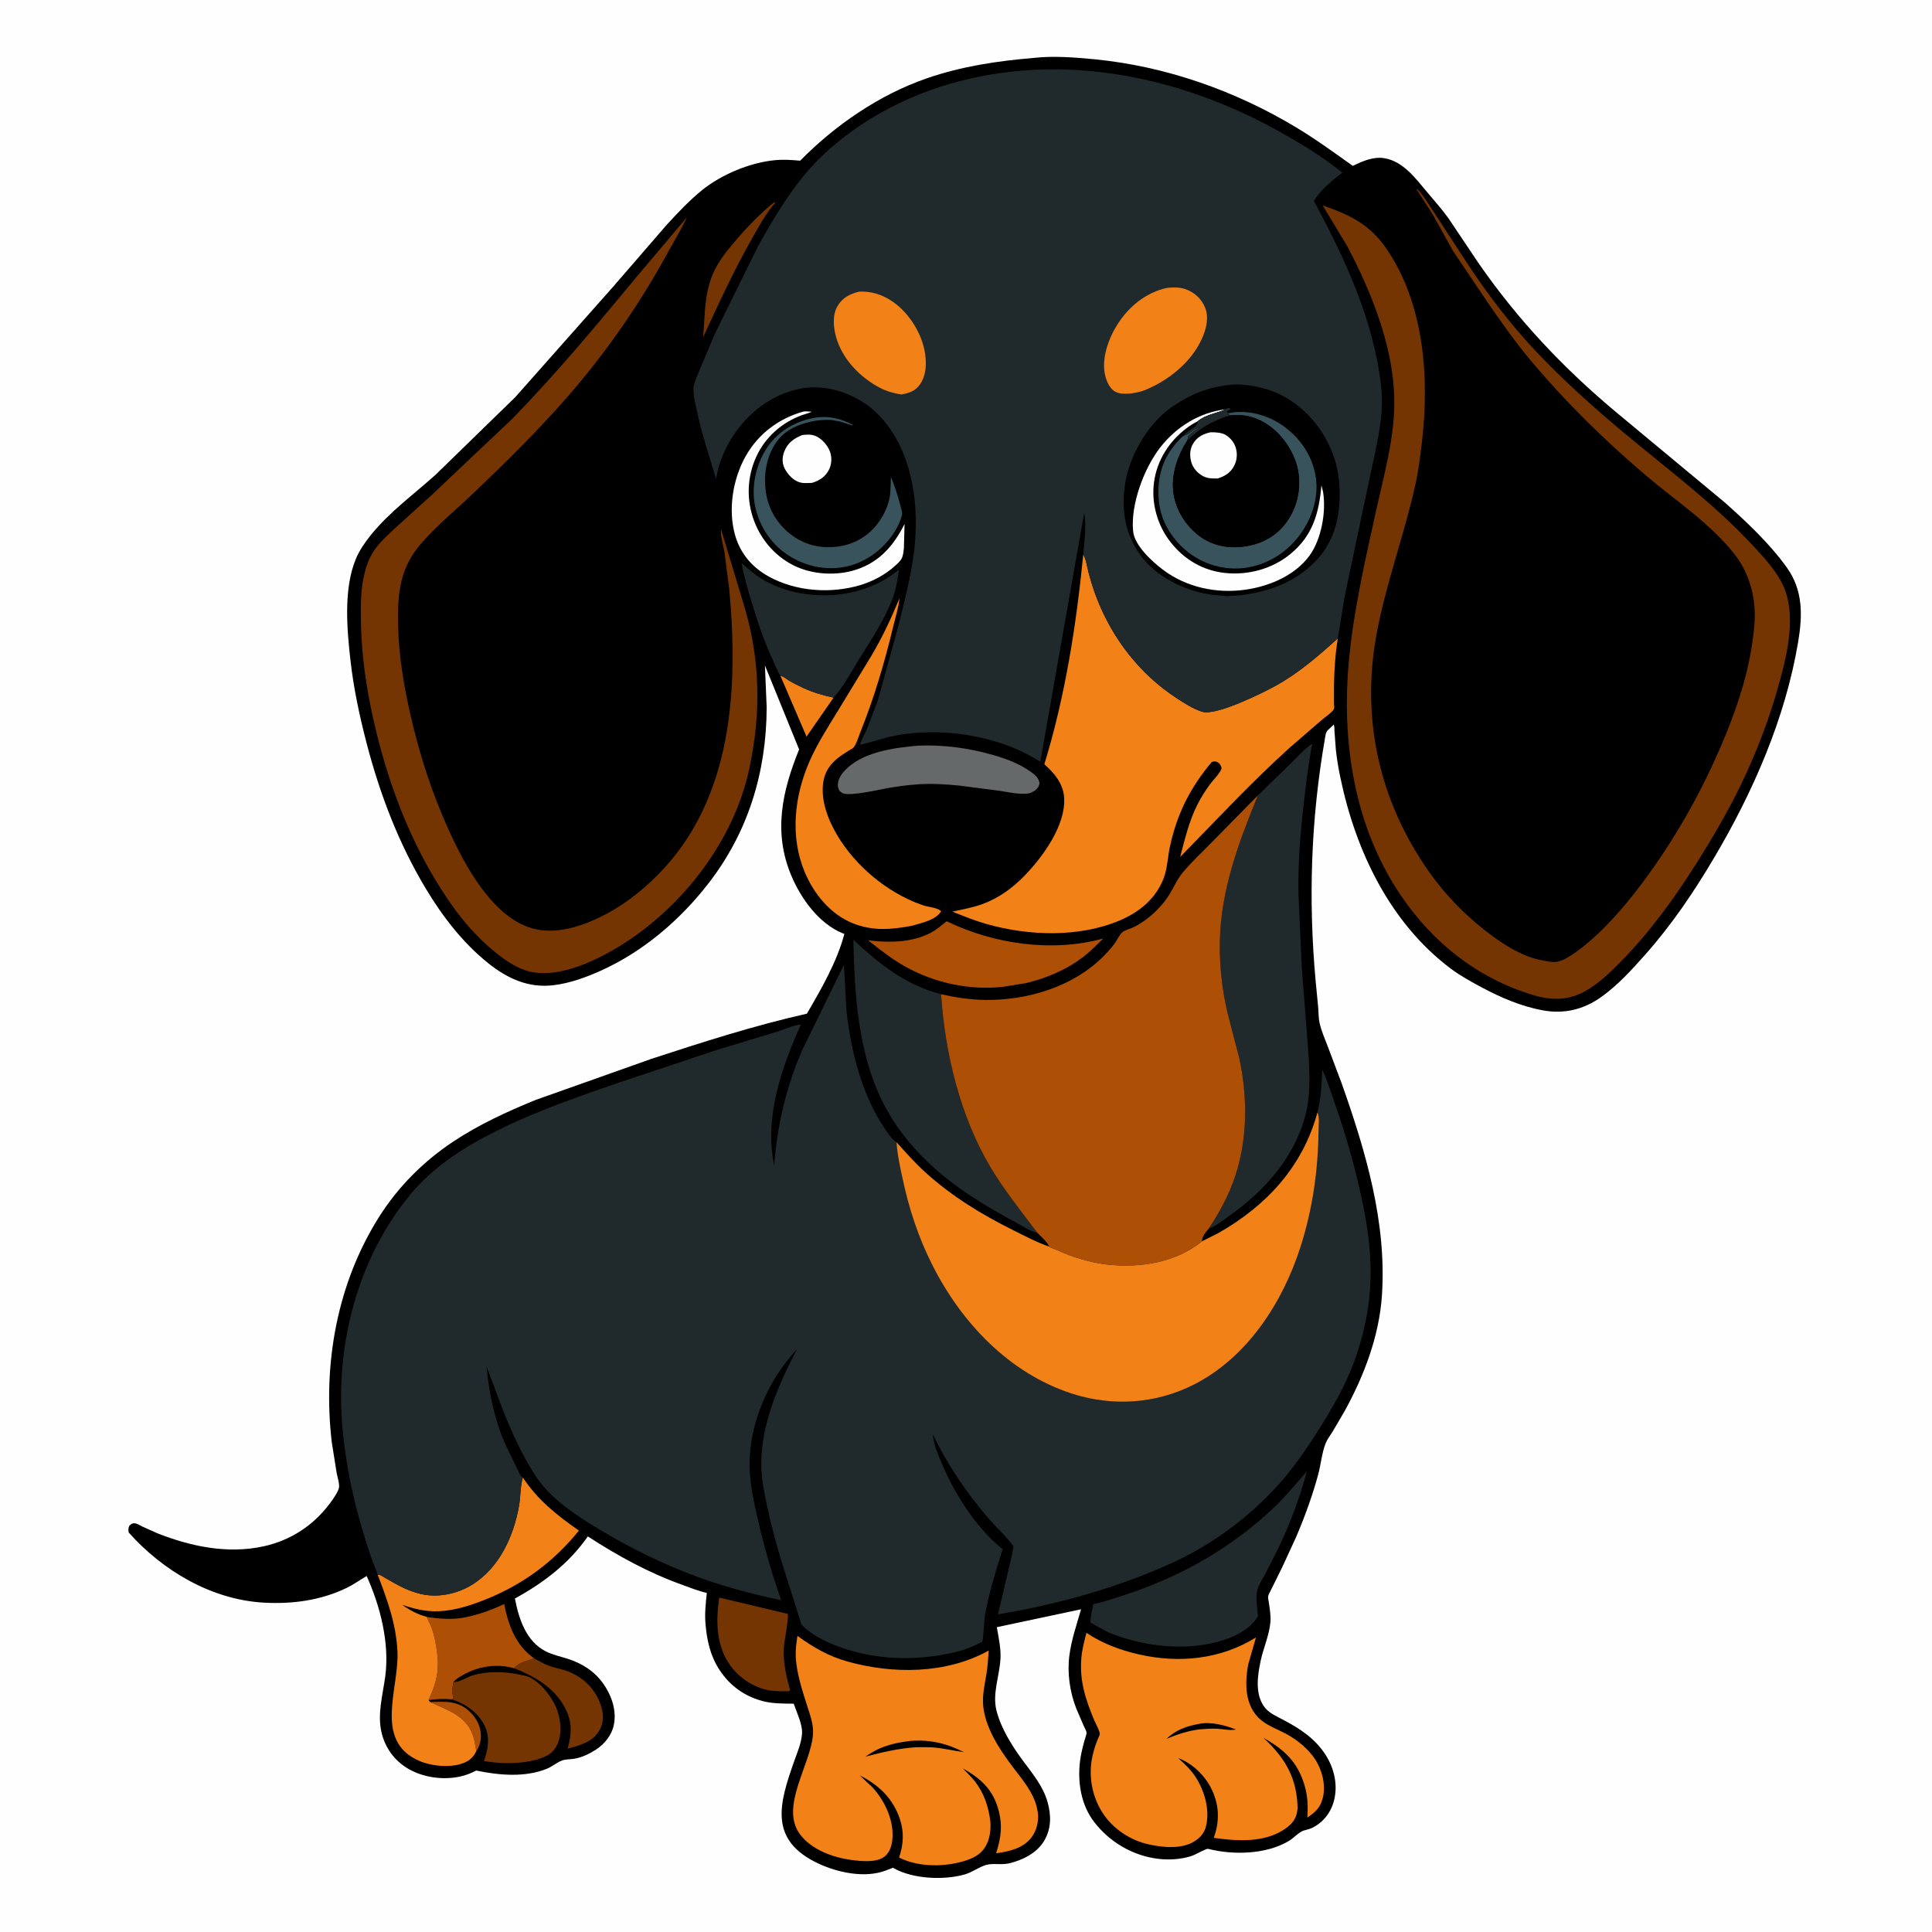 <svg version="1.1" xmlns="http://www.w3.org/2000/svg" style="display: block;" viewBox="0 0 2048 2048" width="1024" height="1024">
<path transform="translate(0,0)" fill="rgb(254,254,254)" d="M -0 -0 L 2048 0 L 2048 2048 L -0 2048 L -0 -0 z"/>
<path transform="translate(0,0)" fill="rgb(0,0,0)" d="M 1095.53 61.412 C 1116.33 59.007 1139.65 60.828 1160.5 62.864 C 1235.64 70.202 1309.34 96.142 1373.96 135.034 C 1394.71 147.525 1414.35 161.84 1434.08 175.854 C 1444.3 170.825 1455.59 165.865 1467.24 167.664 C 1487.35 170.768 1500.86 189.421 1513.09 204 C 1520.52 212.863 1528.36 221.61 1535.15 230.975 L 1566.94 278.398 C 1608.34 338.355 1657.06 390.055 1712.92 436.73 L 1828.99 533.181 C 1852.08 553.865 1875.88 576.204 1894.03 601.472 C 1911.41 625.675 1910.85 652.268 1906.11 680.531 C 1892.57 761.367 1858.42 839.388 1816.83 909.633 C 1795.44 945.774 1772.12 980.225 1744.24 1011.7 C 1729.88 1027.9 1714.76 1044.56 1697.02 1057.11 C 1678.45 1070.23 1657.91 1075.12 1635.41 1071.01 C 1613.22 1066.97 1590.9 1057.54 1571.15 1046.92 C 1559.77 1040.8 1548 1034.43 1537.67 1026.65 C 1473.27 978.121 1437.02 901.789 1420.9 824.512 C 1418.85 814.677 1417.13 804.73 1416.07 794.737 L 1414.61 775.132 C 1414.49 773.209 1414.76 769.692 1413.71 768.189 L 1407.45 774.12 C 1405.15 776.514 1404.93 780.364 1404.38 783.542 C 1389.59 868.731 1386.81 953.504 1394.6 1039.58 L 1397.4 1068.5 C 1397.82 1073.58 1397.64 1079.17 1398.75 1084.15 C 1400.7 1092.81 1404.53 1101.63 1407.73 1109.89 L 1422.24 1148.41 C 1447.78 1220.71 1470.06 1295.72 1464.91 1373.12 C 1462.05 1416.03 1446.17 1457.82 1425.71 1495.24 L 1412.6 1517.62 C 1410.25 1521.42 1407.15 1525.41 1405.44 1529.5 C 1401.34 1539.31 1400.14 1552.74 1397.3 1563.18 C 1391.12 1585.94 1383.04 1608.02 1373.78 1629.7 L 1359.27 1661.16 L 1348.11 1683.78 C 1347 1686.18 1344.85 1689.64 1344.3 1692.11 C 1343.95 1693.71 1344.92 1697.76 1345.16 1699.55 C 1346.03 1706.07 1347.27 1712.83 1346.69 1719.43 C 1345.47 1733.41 1339.37 1746.6 1336.41 1760.26 C 1332.95 1776.29 1329.92 1796.79 1341.18 1810.56 C 1345.68 1816.07 1353.78 1819.67 1360 1822.94 C 1378.14 1832.47 1394.49 1843.14 1405.62 1860.93 C 1414.43 1875.03 1418.29 1892.22 1414.15 1908.53 C 1410.89 1921.35 1402.55 1932.16 1390.44 1937.85 C 1387.01 1939.46 1383 1939.71 1379.69 1941.5 C 1374.94 1944.08 1371.01 1948.59 1366.22 1951.48 C 1342.43 1965.83 1306.96 1966.63 1280.72 1959.87 C 1278.73 1959.36 1267.75 1965.71 1264.57 1966.87 C 1253.36 1970.99 1239.61 1971.87 1227.77 1970.44 C 1200.81 1967.18 1176.28 1952.72 1159.85 1931.36 C 1145.9 1913.23 1142.15 1889.27 1144.85 1867 C 1145.74 1859.64 1147.53 1852.82 1149.39 1845.67 C 1149.96 1843.46 1151.92 1838.68 1151.78 1836.57 C 1151.66 1834.86 1149.51 1831.18 1148.8 1829.49 L 1140.81 1810.88 C 1134.06 1793.51 1131.17 1773.53 1133.56 1754.99 C 1135.72 1738.2 1141.34 1722.11 1145.99 1705.89 L 1056.68 1724.89 C 1058.53 1735.67 1061.08 1746.96 1060.56 1757.92 C 1059.68 1776.3 1051.72 1795.02 1056.29 1813.19 C 1061.06 1832.15 1072.73 1850.61 1084.22 1866.2 C 1094.22 1879.77 1105.56 1893.19 1110.3 1909.71 C 1114.4 1924 1114.67 1938.4 1106.73 1951.54 C 1098.87 1964.55 1083.79 1971.91 1069.5 1975.26 C 1061.62 1977.11 1052.77 1974.84 1045.5 1976.87 C 1037.8 1979.02 1030.82 1984.64 1022.71 1986.97 C 1000.84 1993.25 968.12 1991.89 947.892 1980.62 L 946.585 1979.88 L 938.025 1983.16 C 915.918 1991.08 887.573 1984.93 866.869 1975.1 C 814.614 1950.3 826.038 1911.73 841.78 1867.22 C 845.129 1857.76 849.808 1847.05 850.226 1836.93 C 850.603 1827.83 844.422 1814.71 841.364 1805.99 C 831.265 1805.84 819.742 1806 809.935 1803.58 C 789.918 1798.64 773.909 1787.39 762.583 1769.99 C 752.804 1754.97 749.259 1738.55 747.826 1720.89 C 746.892 1710.27 748.132 1699.13 749.265 1688.55 C 740.326 1686.62 731.635 1683 723.032 1679.91 C 686.977 1666.95 655.186 1649.44 623.145 1628.67 C 603.076 1657.42 576.327 1677.75 545.844 1694.5 C 549.98 1716.08 557.643 1739.97 578.689 1750.57 C 586.111 1754.31 593.981 1755.89 601.826 1758.39 C 617.182 1763.29 630.449 1771.76 639.746 1785.08 C 648.41 1797.5 653.847 1813.41 650.67 1828.6 C 648.415 1839.38 640.855 1848.79 631.716 1854.68 C 624.716 1859.18 616.758 1863.06 608.5 1864.38 C 604.427 1865.03 599.629 1864.77 595.766 1866.22 C 590.301 1868.26 585.512 1872.52 580 1874.81 C 556.714 1884.47 528.752 1881.85 504.759 1876.85 C 499.834 1879.44 495.105 1881.36 489.7 1882.73 C 470.894 1887.51 447.911 1884.42 431.381 1874.15 C 417.739 1865.67 408.472 1852.76 404.604 1837.19 C 399.664 1817.31 405.82 1796.49 408.425 1776.74 C 413.045 1741.71 403.093 1702.53 388.676 1670.63 C 381.607 1674.83 374.986 1679.58 367.57 1683.19 C 340.053 1696.59 309.343 1700.63 279.063 1698.83 C 223.972 1695.56 172.61 1665.09 136.5 1624.61 C 135.859 1621.65 135.942 1620.35 136.969 1617.5 C 138.61 1616.14 139.355 1614.95 141.564 1614.76 C 144.843 1614.48 148.129 1616.85 150.972 1618.25 L 166.937 1625.39 C 202.643 1639.46 241.502 1647.51 279.594 1639.13 C 308.144 1632.85 332.431 1616.96 349.837 1593.47 C 352.956 1589.26 358.088 1582.16 359.31 1577.16 C 360.192 1573.55 357.654 1565.6 356.908 1561.65 L 351.677 1528.7 C 342.016 1446.02 357.222 1360.45 402.058 1289.62 C 422.033 1258.06 448.836 1231.21 479.865 1210.52 C 507.338 1192.2 537.481 1178.34 567.972 1165.91 L 690.643 1122.39 C 744.728 1104.69 799.757 1087.03 855.31 1074.55 C 870.694 1048.21 887.234 1019.55 895.07 989.995 L 893.113 989.264 C 867.952 978.875 849.158 952.701 838.874 928.306 C 819.461 882.255 829.036 838.922 847.089 794.426 L 810.864 705.407 L 812.711 750 C 812.439 818.41 793.293 881.699 751.22 936.137 C 720.99 975.251 681.685 1008.9 636.409 1029.18 C 620.704 1036.22 604.086 1042.23 586.906 1044.34 C 560.42 1047.6 538.184 1037.47 517.823 1021.24 C 490.722 999.629 469.278 971.747 451.5 942.195 C 422.703 894.325 402.724 841.963 388.674 788.016 C 381.221 759.402 374.948 730.205 371.597 700.791 C 367.774 667.233 363.953 624.357 377.214 592.469 C 381.004 583.356 386.912 574.888 393.059 567.227 C 412.4 543.122 438.592 524.03 461.549 503.417 L 546.162 421.052 L 650.623 303.158 L 706.997 238.006 C 718.837 225.219 730.794 212.398 744.382 201.429 C 764.72 185.011 794.878 172.422 820.978 169.842 C 830.289 168.921 838.915 169.499 848.198 170.333 C 885.351 132.598 932.135 100.401 982.379 83.049 C 1019.32 70.29 1056.77 64.681 1095.53 61.412 z"/>
<path transform="translate(0,0)" fill="rgb(173,79,4)" d="M 455.838 1804.21 C 471.786 1803.85 485.083 1802.33 497.75 1814.25 C 504.994 1821.08 509.736 1829.9 509.786 1840 C 509.815 1845.7 508.254 1851.55 504.89 1856.21 C 503.87 1850.28 503.134 1844.6 501.062 1838.88 C 493.617 1818.3 473.667 1812.58 455.838 1804.21 z"/>
<path transform="translate(0,0)" fill="rgb(242,130,23)" d="M 827.238 716.359 C 830.83 717.023 833.434 719.676 836.5 721.512 C 841.301 724.388 846.487 726.913 851.562 729.272 C 861.903 734.077 872.508 737.109 883.632 739.516 L 854.963 780.844 L 827.238 716.359 z"/>
<path transform="translate(0,0)" fill="rgb(116,53,3)" d="M 820.489 214.5 L 821.764 214.96 C 811.896 226.077 805.065 238.956 797.734 251.811 C 778.244 285.99 761.853 321.718 745.368 357.393 L 747.52 325.508 C 748.79 313.693 750.835 301.72 755.514 290.719 C 761.199 277.354 769.89 266.738 779.167 255.777 C 791.621 241.064 805.445 226.596 820.489 214.5 z"/>
<path transform="translate(0,0)" fill="rgb(254,254,254)" d="M 850.278 461.181 C 855.308 460.472 860.512 460.27 865.201 462.477 C 871.717 465.545 877.648 472.478 879.988 479.261 C 882.06 485.265 881.53 492.675 878.548 498.287 C 874.607 505.703 868.482 509.539 860.641 511.896 C 856.795 511.949 852.527 512.451 848.753 511.578 C 841.465 509.892 835.338 503.345 831.947 496.962 C 828.926 491.273 829.008 484.947 831.229 479 C 834.842 469.323 841.303 465.021 850.278 461.181 z"/>
<path transform="translate(0,0)" fill="rgb(116,53,3)" d="M 565.874 1757.72 C 571.461 1760.9 577.038 1764.21 583.164 1766.24 C 590.08 1768.54 597.448 1769.64 604.147 1772.56 C 620.534 1779.69 632.765 1792.72 637.615 1810 C 639.874 1818.04 639.863 1826.04 635.838 1833.51 C 628.779 1846.62 614.905 1850.04 601.7 1853.74 C 606.421 1836.88 606.703 1823.88 597.737 1808.17 C 586.409 1788.32 565.855 1776.5 545.131 1768.46 C 550.387 1761.69 557.102 1761.51 564.406 1758.36 L 565.874 1757.72 z"/>
<path transform="translate(0,0)" fill="rgb(57,83,92)" d="M 867.067 442.315 C 880.544 441.021 892.055 444.131 903.953 450.255 L 903.5 451.032 L 891.021 447.019 L 889.5 446.666 L 881.924 445.308 C 865.416 443.867 843.252 449.3 830.603 460.259 C 818.671 470.597 812.193 487.863 811.167 503.32 C 809.842 523.287 814.894 541.975 828.198 557.096 C 839.797 570.28 855.843 578.856 873.492 579.875 C 891.708 580.926 908.806 576.061 922.489 563.654 C 932.639 554.451 940.809 540.306 943.132 526.803 C 944.319 519.903 944.036 512.486 944.407 505.479 C 948.501 515.664 951.67 524.848 954.339 535.537 C 955.015 538.242 956.78 543.108 956.167 545.761 C 954.311 553.789 949.757 562.023 944.921 568.63 C 932.43 585.698 913.808 598.172 892.787 601.376 C 871.041 604.689 849.024 598.739 831.472 585.731 C 814.27 572.983 802.825 553.302 799.672 532.186 C 796.6 511.616 802.999 487.791 815.473 471.215 C 827.928 454.664 846.838 445.021 867.067 442.315 z"/>
<path transform="translate(0,0)" fill="rgb(116,53,3)" d="M 762.425 1693.5 L 835.329 1710.87 C 835.208 1721.61 832.828 1731.34 831.411 1741.91 C 829.177 1758.58 833.007 1775.44 837.5 1791.39 L 836.723 1792.63 C 829.794 1793.04 822.882 1792.9 816 1791.9 C 800.296 1789.62 784.247 1779.07 774.839 1766.46 C 758.992 1745.23 758.701 1718.56 762.425 1693.5 z"/>
<path transform="translate(0,0)" fill="rgb(173,79,4)" d="M 452.5 1714.01 C 466.017 1716.09 479.753 1717.18 493.263 1714.42 C 507.74 1711.46 521.093 1706.59 534.453 1700.32 L 534.726 1701.71 C 539.216 1723.74 547.016 1744.26 565.874 1757.72 L 564.406 1758.36 C 557.102 1761.51 550.387 1761.69 545.131 1768.46 C 526.629 1763.26 507.331 1766.09 490.677 1775.57 C 487.391 1777.44 483.142 1779.89 480.818 1782.84 C 480.071 1785.29 479.993 1787.78 479.443 1790.28 C 478.793 1793.24 479.987 1796.62 480.693 1799.5 L 479.318 1801.42 C 470.682 1800.61 462.89 1800.92 454.303 1802.09 C 457.315 1795.35 460.29 1788.48 461.994 1781.28 L 462.4 1779.5 C 464.527 1770.52 464.555 1761.03 463.363 1751.9 C 462.214 1743.09 460.734 1734.51 457.77 1726.11 C 456.438 1722.33 454.292 1718.96 452.931 1715.23 L 452.5 1714.01 z"/>
<path transform="translate(0,0)" fill="rgb(254,254,254)" d="M 851.851 436.191 C 854.716 435.907 857.634 436.261 860.5 436.454 C 858.37 437.42 856.363 438.104 854.125 438.779 C 832.744 445.223 814.167 460.183 803.757 479.967 C 792.679 501.017 790.683 525.399 797.921 548 C 804.995 570.092 820.206 588.665 840.991 599.215 C 860.77 609.254 886.859 610.718 907.84 603.775 C 932.563 595.593 947.652 577.939 958.873 555.411 L 958.179 580.763 C 957.73 584.531 957.552 588.567 955.814 592 C 954.295 595.001 951.209 597.617 948.744 599.866 C 938.541 609.175 925.265 616.235 912.065 620.2 C 880.766 629.602 843.718 627.055 814.97 611.186 C 797.233 601.395 784.672 586.656 779.158 567.042 C 771.57 540.051 776.85 507.452 790.603 483.279 C 804.033 459.674 825.819 443.399 851.851 436.191 z"/>
<path transform="translate(0,0)" fill="rgb(102,105,106)" d="M 973.59 790.392 C 1000.23 789.312 1027.5 793.03 1053.11 800.45 C 1067.41 804.595 1081.35 809.839 1093.46 818.726 C 1097.9 821.985 1101.2 824.91 1101.99 830.5 C 1101.23 833.57 1100.17 835.62 1097.59 837.583 C 1095.38 839.259 1092.19 840.884 1089.4 841.195 C 1079.71 842.272 1069.18 839.736 1059.63 838.293 L 1017.76 832.849 C 1002.18 831.201 986.636 830.363 970.988 831.542 C 960.986 832.295 950.989 833.71 941.107 835.42 C 932.255 836.952 901.749 844.209 893.5 840.894 C 892.3 840.412 891.353 839.452 890.279 838.732 C 889.359 837.124 888.523 835.717 888.276 833.849 C 887.517 828.098 890.491 822.716 894.075 818.467 C 912.021 797.195 947.746 792.594 973.59 790.392 z"/>
<path transform="translate(0,0)" fill="rgb(116,53,3)" d="M 480.818 1782.84 C 485.486 1784.11 495.546 1777.59 501 1775.97 C 516.187 1771.46 534.082 1771.73 549.501 1774.89 C 553.512 1775.71 558.184 1776.37 561.823 1778.24 C 572.6 1783.78 581.082 1794.32 586.962 1804.71 C 593.224 1815.78 596.031 1831.37 592.702 1843.81 C 590.706 1851.27 586.782 1857.34 579.824 1860.99 C 561.847 1870.41 532.659 1870.28 512.994 1866.77 C 517.318 1854.79 519.715 1841.69 513.878 1829.68 C 506.926 1815.36 493.95 1806.48 479.318 1801.42 L 480.693 1799.5 C 479.987 1796.62 478.793 1793.24 479.443 1790.28 C 479.993 1787.78 480.071 1785.29 480.818 1782.84 z"/>
<path transform="translate(0,0)" fill="rgb(173,79,4)" d="M 1003.55 976.582 C 1053.58 1000.85 1115.24 1009.7 1169.39 994.921 C 1162.99 1001.14 1156.65 1007.8 1149.63 1013.32 C 1131.53 1027.56 1110.1 1036.72 1087.79 1042.1 L 1063.39 1046.03 C 1027.71 1050.02 990.568 1042.01 959.332 1024.47 C 945.328 1016.61 932.675 1006.68 920.179 996.662 L 924.464 997.213 C 944.661 999.505 967.308 998.596 985.684 989.272 C 992.148 985.992 997.88 981.061 1003.55 976.582 z"/>
<path transform="translate(0,0)" fill="rgb(32,42,44)" d="M 827.238 716.359 C 824.093 711.576 821.952 705.466 819.499 700.244 C 810.39 680.852 803.618 660.761 797.415 640.281 C 793.102 626.04 788.759 611.562 786.085 596.915 C 792.92 602.849 799.761 608.891 807.502 613.644 C 829.256 626.999 857.224 632.455 882.5 630.77 C 908.325 629.047 932.903 620.273 952.963 603.852 C 951.475 614.23 950.005 624.129 946.295 634.015 C 937.288 658.009 922.985 678.862 909.631 700.494 C 901.51 713.648 894.071 728.058 883.632 739.516 C 872.508 737.109 861.903 734.077 851.562 729.272 C 846.487 726.913 841.301 724.388 836.5 721.512 C 833.434 719.676 830.83 717.023 827.238 716.359 z"/>
<path transform="translate(0,0)" fill="rgb(242,130,23)" d="M 953.489 634.204 C 952.541 644.229 949.205 654.303 946.852 664.105 C 937.689 702.272 926.669 739.762 911.981 776.2 C 910.158 780.723 907.789 789.002 904.714 792.489 C 903.784 793.543 901.366 794.621 900.064 795.465 C 895.624 798.342 891.01 801.078 886.982 804.527 C 877.407 812.726 872.979 821.351 872.177 833.971 C 871.336 847.189 875.322 860.843 880.837 872.735 C 896.834 907.226 928.211 936.906 962.39 953.103 C 967.923 955.726 973.624 958.132 979.474 959.958 C 984.587 961.554 994.236 962.249 997.604 965.971 C 992.446 975.204 976.309 978.577 966.673 981.355 C 944.806 985.457 925.102 987.185 903.968 978.677 C 880.11 969.072 862.701 947.502 852.972 924.269 C 837.157 886.499 842.12 843.256 858.337 806.562 C 866.557 787.963 877.745 770.623 888.342 753.304 L 923.295 695.847 C 935.11 676.058 944.706 655.481 953.489 634.204 z"/>
<path transform="translate(0,0)" fill="rgb(32,42,44)" d="M 1385.41 1559.65 C 1377.84 1587.67 1367.37 1615.71 1354.76 1641.88 L 1340.99 1668.88 C 1338.2 1674.12 1334.28 1679.89 1332.79 1685.66 C 1330.66 1693.87 1332.85 1704.49 1333.56 1712.92 C 1327.77 1723.63 1316.27 1730.97 1305.22 1735.5 C 1264.92 1752.01 1214.02 1746.5 1174.64 1730.31 L 1155.94 1720.07 C 1155.71 1714.15 1158.01 1706.44 1158.94 1700.42 C 1171.57 1697.82 1183.79 1693.45 1196 1689.4 C 1253.32 1670.36 1305.71 1640.28 1349.74 1598.73 C 1362.72 1586.5 1373.64 1572.96 1385.41 1559.65 z"/>
<path transform="translate(0,0)" fill="rgb(242,130,23)" d="M 554.245 1566.2 C 569.925 1590 590.531 1606.41 613.682 1622.47 C 587.459 1654.93 555.718 1678.67 517 1694.57 C 503.21 1700.24 488.837 1705.23 474 1707.15 L 472.131 1707.4 C 455.769 1709.46 441.675 1706.47 426.33 1701.15 C 434.43 1706.96 442.801 1711.42 452.5 1714.01 L 452.931 1715.23 C 454.292 1718.96 456.438 1722.33 457.77 1726.11 C 460.734 1734.51 462.214 1743.09 463.363 1751.9 C 464.555 1761.03 464.527 1770.52 462.4 1779.5 L 461.994 1781.28 C 460.29 1788.48 457.315 1795.35 454.303 1802.09 L 455.838 1804.21 C 473.667 1812.58 493.617 1818.3 501.062 1838.88 C 503.134 1844.6 503.87 1850.28 504.89 1856.21 C 502.208 1862.13 498.335 1865.95 492.304 1868.5 C 478.472 1874.35 457.581 1872.39 444.123 1866.48 C 395.715 1845.25 423.26 1789.76 421.335 1750.56 C 419.908 1721.5 410.61 1695.97 400.302 1669.15 C 403.199 1669 406.124 1671.37 408.595 1672.79 C 414.811 1676.37 421.042 1680.04 427.525 1683.11 C 433.229 1685.82 439.305 1687.99 445.434 1689.51 C 463.732 1694.07 484.303 1689.73 500.189 1680.01 C 529.233 1662.25 544.608 1628.4 550.241 1595.87 C 551.817 1586.77 551.475 1576.61 553.794 1567.8 L 554.245 1566.2 z"/>
<path transform="translate(0,0)" fill="rgb(32,42,44)" d="M 1099.67 1306.9 C 1092.23 1305.24 1084.47 1300.03 1077.76 1296.4 C 1044.31 1278.33 1011.37 1258.57 983.804 1232.09 C 963.852 1212.92 947.545 1192.19 935.228 1167.3 C 909.528 1115.35 905.723 1053.3 904.636 996.327 C 932.499 1022.12 960.067 1044.31 997.58 1053.92 C 1001.58 1115.97 1017.91 1183.75 1050.07 1237.5 C 1064.86 1262.21 1082.44 1283.99 1099.67 1306.9 z"/>
<path transform="translate(0,0)" fill="rgb(32,42,44)" d="M 1333.33 843.241 L 1368.84 808.699 C 1375.75 801.897 1383.04 793.615 1391.05 788.211 C 1386.97 809.281 1384.46 830.685 1382.02 852 C 1378.37 883.896 1375.71 916.188 1376.45 948.314 L 1379.94 1025.47 L 1385.82 1101.12 C 1387.77 1128.57 1390.76 1157.58 1383.18 1184.41 C 1369.56 1232.66 1335.13 1267.52 1294.58 1294.91 C 1290.54 1297.64 1286.2 1300.99 1281.41 1302.14 C 1293.04 1284.71 1302.89 1266.3 1309.5 1246.36 C 1322.67 1206.6 1322.5 1161.82 1313.58 1121.15 L 1301.13 1073.35 C 1295.38 1048.77 1292.67 1023.31 1293.09 998.061 C 1294.02 943.442 1313.11 893.129 1333.33 843.241 z"/>
<path transform="translate(0,0)" fill="rgb(242,130,23)" d="M 1151.65 1730.88 C 1168.72 1742.22 1187.14 1749.1 1207.02 1753.67 C 1249.77 1763.5 1293.96 1759.03 1331.38 1735.73 L 1323.12 1764.5 C 1319.07 1787.05 1319.63 1812.56 1340.91 1826.41 C 1348.17 1831.13 1356.47 1834.19 1364.06 1838.35 C 1375.26 1844.48 1386.49 1853.66 1393.67 1864.31 C 1401.23 1875.49 1405.45 1891.22 1402.51 1904.61 C 1400.07 1915.73 1394.82 1920.68 1385.83 1926.72 C 1386.66 1914.66 1386.3 1904.4 1382.92 1892.73 C 1375.69 1867.76 1361.23 1854.46 1339.28 1842.16 L 1341.01 1843.79 C 1363.15 1864.79 1374.74 1885.4 1375.52 1916.48 L 1375.38 1918.08 C 1374.47 1926.71 1370.84 1932.28 1363.98 1937.41 C 1342.09 1953.77 1312.04 1951.84 1286.63 1948.18 C 1292.8 1931.07 1292.62 1914.49 1284.92 1897.79 C 1278.06 1882.9 1264.55 1869.38 1249 1863.7 C 1255.38 1869.59 1261.85 1875.41 1266.7 1882.68 C 1276.57 1897.5 1282.68 1917.76 1278.54 1935.46 C 1276.79 1942.92 1272.36 1948.01 1265.98 1951.98 C 1252.42 1960.41 1232.58 1958.43 1217.66 1955.12 C 1197.7 1950.69 1179.03 1938.21 1168.21 1920.78 C 1156.99 1902.72 1153.39 1880.71 1158.44 1859.93 L 1158.92 1858 C 1160.08 1853.18 1161.69 1848.75 1163.46 1844.13 C 1163.97 1842.81 1165.78 1839.43 1165.79 1838.13 C 1165.84 1834.79 1161.33 1826.84 1159.92 1823.48 C 1150.72 1801.49 1144.18 1781.76 1146.29 1757.47 C 1147.08 1748.34 1149.37 1739.73 1151.65 1730.88 z"/>
<path transform="translate(0,0)" fill="rgb(0,0,0)" d="M 1271.6 1827.28 C 1283.85 1824.86 1298.84 1828.9 1310.15 1833.37 C 1304.23 1834.69 1296.24 1832.81 1290.14 1832.51 C 1284.03 1832.22 1277.85 1832.73 1271.77 1833.17 C 1259.15 1834.75 1248.31 1838.34 1236.61 1843.22 C 1246.47 1833.64 1258.39 1829.53 1271.6 1827.28 z"/>
<path transform="translate(0,0)" fill="rgb(242,130,23)" d="M 845.326 1734.13 C 862.034 1746.15 877.897 1755.47 897.819 1761.12 C 946.279 1774.87 1003.3 1774.65 1048.09 1749.62 C 1047.52 1757.64 1047.06 1765.71 1045.8 1773.66 C 1044.15 1784.11 1041.53 1794.93 1042.05 1805.56 C 1043.28 1830.51 1060.27 1855.68 1074.95 1874.82 C 1084.09 1886.73 1095.58 1900.67 1098.99 1915.62 L 1099.28 1917 L 1100.21 1921.76 C 1101.33 1930.66 1098.69 1941.04 1093.13 1948.14 C 1084.26 1959.48 1069.34 1962.75 1055.91 1964.53 C 1061.3 1947.69 1063.03 1934.39 1057.97 1917 C 1051.92 1896.21 1038.96 1884.76 1020.64 1874.6 C 1024.91 1879.1 1029.73 1883.48 1033.51 1888.4 C 1043.4 1901.26 1048.03 1915.55 1049.88 1931.49 C 1050.29 1939.19 1049.49 1947.48 1046.16 1954.51 C 1041.5 1964.36 1034.16 1968.76 1024.18 1972.09 C 1002.45 1979.35 973.841 1979.56 953.095 1969.08 C 957.679 1955.19 958.604 1942.29 953.91 1928.25 C 946.641 1906.51 931.557 1892.06 911.421 1882.02 L 924.944 1894.74 C 937.726 1908.81 947.16 1928.57 946.096 1947.88 C 945.703 1955.02 943.717 1963.11 937.91 1967.84 C 929.259 1974.89 912.444 1972.97 902.048 1971.56 C 882.461 1968.89 859.727 1960.52 847.718 1943.98 C 826.443 1914.69 860.152 1869.53 861.836 1837.71 C 862.382 1827.39 858.633 1817.79 855.576 1808.12 C 850.459 1791.94 844.447 1773.74 843.559 1756.72 C 843.166 1749.19 844.225 1741.56 845.326 1734.13 z"/>
<path transform="translate(0,0)" fill="rgb(0,0,0)" d="M 965.628 1845.39 C 986.203 1843.9 1003.53 1848.05 1021.89 1857.38 C 1011.91 1856.05 1002.02 1853.66 992.038 1852.59 C 985.094 1851.86 977.941 1852.09 970.963 1852.14 C 951.639 1853.49 935.85 1857.35 917.261 1862.11 L 922.5 1858.77 C 935.569 1850.38 950.404 1847.12 965.628 1845.39 z"/>
<path transform="translate(0,0)" fill="rgb(116,53,3)" d="M 728.295 230.11 C 722.849 241.811 715.921 253.091 709.745 264.435 C 678.873 321.137 643.388 372.788 600.836 421.465 C 569.669 457.117 535.45 490.809 501.163 523.449 C 482.771 540.958 462.098 557.804 445.575 577.121 C 438.54 585.346 432.753 594.83 428.955 604.983 C 421.796 624.123 421.427 645.346 422.061 665.556 C 423.025 696.335 428.108 727.018 434.92 757 C 444.698 800.042 458.028 841.365 476.446 881.531 C 492.962 917.548 520.394 968.678 560.358 982.888 C 584.89 991.611 612.336 983.545 634.992 972.756 C 658.191 961.708 678.361 946.25 696.507 928.173 C 776.635 848.347 782.97 730.303 772.956 623.781 L 767.863 584.5 C 767.033 579.287 762.939 565.951 764.5 561.559 L 789.493 644.349 C 806.191 701.595 806.695 757.567 794.099 815.656 C 777.867 890.516 725.257 959.217 661.224 1000.17 C 634.974 1016.96 593.46 1037.6 561.5 1029.9 C 548.256 1026.7 535.501 1018 525.116 1009.54 C 498.219 987.624 479.411 962.268 461.62 932.823 C 432.654 884.883 412.669 831.662 399.281 777.415 C 389.898 739.397 383.439 700.439 382.651 661.24 C 382.3 643.761 382.092 624.955 386.418 607.912 L 386.915 606 C 389.267 596.722 392.942 588.038 398.827 580.401 C 405.183 572.153 413.7 564.628 421.34 557.554 L 457.465 524.873 L 543.069 443.913 C 589.67 396.107 631.882 345.238 674.467 293.912 L 728.295 230.11 z"/>
<path transform="translate(0,0)" fill="rgb(242,130,23)" d="M 1148.28 587.958 L 1149.01 589.252 C 1151.54 594.013 1152.44 601.269 1153.83 606.55 C 1156.32 616.007 1159.12 625.089 1162.67 634.212 C 1179.34 677.124 1208.23 714.486 1246.8 739.754 C 1255.33 745.343 1264.47 751.307 1274.24 754.446 C 1289.14 759.233 1339.23 734.166 1352.53 726.789 C 1376.82 713.312 1397.69 695.215 1418.2 676.662 C 1415.48 692.862 1414.35 709.901 1414.1 726.313 L 1414.05 744.813 C 1414.06 746.144 1414.57 750.433 1414.1 751.522 C 1412.79 754.576 1404.51 760.333 1401.74 762.661 L 1367.65 792.121 C 1326.85 828.903 1289.47 869.215 1251.05 908.404 C 1255.98 889.462 1260.42 870.491 1269.3 852.888 C 1273.15 845.249 1277.72 838.147 1282.73 831.22 C 1285.89 826.85 1294.19 819.002 1294.95 814 C 1294.05 811.39 1293.18 809.283 1290.5 807.926 C 1288.05 806.686 1286.88 807.001 1284.5 807.781 C 1261.68 834.876 1247.85 862.392 1240.23 897.118 C 1237.86 907.895 1237.55 920.212 1233.7 930.516 C 1225.54 952.322 1208.18 966.66 1187.28 975.575 C 1144.06 994.013 1090.61 992.152 1046.14 979.615 C 1033.65 976.094 1021.59 971.195 1009.56 966.368 C 1020.16 964.044 1031.06 962.123 1041.27 958.422 C 1058.83 952.06 1074.05 940.853 1086.87 927.449 C 1105.74 907.727 1129.64 874.929 1128.07 846 C 1127.25 830.977 1117.81 819.606 1107.05 810.133 C 1129.16 738.093 1140.9 662.809 1148.28 587.958 z"/>
<path transform="translate(0,0)" fill="rgb(116,53,3)" d="M 1501.51 200.5 L 1502.8 200.75 C 1509.21 207.627 1514.05 216.124 1519.29 223.906 L 1553.1 275.689 C 1575.87 310.875 1602.16 345.27 1631.15 375.587 C 1658.97 404.682 1688.73 431.358 1719.56 457.205 C 1766.47 496.529 1815.61 532.641 1857.51 577.642 C 1868.59 589.532 1880.1 601.915 1887.98 616.205 C 1906.59 649.946 1893.7 697.538 1883.7 732.312 C 1874.14 765.555 1861.27 798.901 1846.29 830.082 C 1832.38 859.016 1816.06 887.028 1798.94 914.163 C 1775.49 951.345 1749.27 987.802 1718.31 1019.17 C 1706.68 1030.94 1694.25 1043.15 1679.61 1051.12 C 1661.97 1060.72 1644.03 1060.55 1625.2 1054.82 C 1565.89 1036.79 1518.67 999.27 1484.36 948.301 C 1435.42 875.577 1421.87 786.058 1429.93 700.027 C 1434.87 647.311 1446.72 596.092 1458.01 544.5 C 1466.55 505.487 1478.6 464.048 1478.04 423.964 C 1477.25 367.654 1453.9 309.775 1427.96 260.621 L 1402.13 217.817 C 1430.53 227.505 1451.9 237.754 1469.59 263.512 C 1509.99 322.345 1515.41 401.016 1507.14 469.925 C 1505.44 484.136 1503.69 498.476 1500.64 512.474 C 1488.77 566.927 1468.74 619.078 1458.87 674.167 C 1442.94 763.081 1462.34 849.134 1514.06 923.026 C 1532.75 949.736 1555.81 973.027 1582.09 992.287 C 1597.3 1003.43 1615.97 1014.78 1634.87 1017.98 C 1639.44 1018.75 1644.86 1020.19 1649.5 1019.68 C 1656.35 1018.91 1664.22 1013.7 1669.79 1009.76 C 1693.41 993.06 1715.01 969.215 1732.78 946.534 C 1769.6 899.543 1800.15 846.812 1823.78 792.05 C 1838.6 757.701 1851.29 721.777 1857.02 684.664 C 1859.31 669.866 1861.34 653.835 1859.4 638.91 L 1859.15 637 C 1856.84 619.2 1849.84 601.708 1838.74 587.533 C 1813.13 554.842 1776.07 530.711 1744.68 503.986 C 1700.07 466.02 1657.99 424.631 1620.53 379.588 C 1605.34 361.323 1591.71 341.65 1578.07 322.205 L 1539.95 265.5 L 1519.28 228.154 L 1501.51 200.5 z"/>
<path transform="translate(0,0)" fill="rgb(173,79,4)" d="M 1333.33 843.241 C 1313.11 893.129 1294.02 943.442 1293.09 998.061 C 1292.67 1023.31 1295.38 1048.77 1301.13 1073.35 L 1313.58 1121.15 C 1322.5 1161.82 1322.67 1206.6 1309.5 1246.36 C 1302.89 1266.3 1293.04 1284.71 1281.41 1302.14 C 1278.35 1306.21 1274.03 1310.45 1274.26 1315.81 C 1246.42 1338.34 1208.98 1344.33 1174.1 1340.54 C 1155.36 1338.5 1136.85 1332.64 1119.73 1324.88 C 1117.62 1323.92 1113.83 1322.9 1112.22 1321.49 C 1109.77 1316.03 1103.87 1311.16 1099.67 1306.9 C 1082.44 1283.99 1064.86 1262.21 1050.07 1237.5 C 1017.91 1183.75 1001.58 1115.97 997.58 1053.92 C 1012.79 1057.35 1028.72 1059.8 1044.31 1059.99 C 1088.41 1060.5 1135.94 1046.53 1168.07 1015.32 C 1172.88 1010.65 1177.52 1005.61 1181.5 1000.2 C 1183.9 996.931 1186.81 990.735 1189.69 988.225 C 1192.23 986.01 1198.87 984.253 1202.15 982.613 C 1209.8 978.787 1217.26 973.388 1223.5 967.536 C 1229.51 961.902 1235.4 955.131 1239.7 948.096 C 1244.82 939.717 1247.76 931.993 1254.26 924.313 C 1263.82 913.006 1274.82 902.858 1285.16 892.257 L 1333.33 843.241 z"/>
<path transform="translate(0,0)" fill="rgb(32,42,44)" d="M 1148.28 587.958 C 1149.35 574.628 1151.95 556.606 1149.3 543.582 L 1102.76 807.493 C 1057.78 778.874 995.185 769.553 943.499 780.911 L 911.619 789.626 C 912.992 783.964 916.758 778.158 919.089 772.725 L 930.545 742.446 L 953.027 661 C 958.926 636.532 965.574 611.148 968.757 586.192 C 973.977 545.273 969.899 497.848 948.237 461.885 C 939.06 446.649 926.59 432.75 911 423.964 C 889.734 411.98 866.271 407.048 842.228 413.392 C 812.77 421.164 788.353 442.043 773.324 468.195 C 768.625 476.371 764.51 485.638 761.858 494.696 C 760.636 498.871 760.19 503.211 758.924 507.358 C 752.086 483.496 743.932 460.378 738.864 436 C 737.264 428.304 734.867 419.244 735.159 411.433 C 735.349 406.357 738.761 399.571 740.524 394.748 L 758.232 352.899 L 803.181 261.757 C 817.344 236.181 832.736 209.896 851.245 187.219 C 890.051 139.676 948.726 105.693 1007.18 88.791 C 1125.22 54.657 1250.39 80.467 1355.87 139.254 C 1378.87 152.071 1402.44 166.378 1422.91 182.97 C 1411.35 192.21 1400.8 200.301 1392.73 212.868 C 1421.09 265.63 1447.32 320.606 1459.33 379.703 C 1462.82 396.919 1465.69 415.764 1464.71 433.374 C 1463.61 453.113 1459.43 471.758 1455.3 491 L 1443.46 546.411 L 1424.98 634.51 L 1418.2 676.662 C 1397.69 695.215 1376.82 713.312 1352.53 726.789 C 1339.23 734.166 1289.14 759.233 1274.24 754.446 C 1264.47 751.307 1255.33 745.343 1246.8 739.754 C 1208.23 714.486 1179.34 677.124 1162.67 634.212 C 1159.12 625.089 1156.32 616.007 1153.83 606.55 C 1152.44 601.269 1151.54 594.013 1149.01 589.252 L 1148.28 587.958 z"/>
<path transform="translate(0,0)" fill="rgb(242,130,23)" d="M 910.847 309.148 C 923.23 308.605 934.143 311.955 944.575 318.63 C 961.909 329.72 975.571 350.567 979.851 370.559 C 982.428 382.597 982.509 396.817 975.333 407.288 C 970.276 414.669 963.865 416.527 955.61 418.205 C 947.315 416.892 939.758 414.804 932.32 410.864 C 911.621 399.9 893.146 380.82 886.488 358.014 C 883.493 347.757 882.088 334.352 887.646 324.749 C 892.998 315.502 900.846 311.531 910.847 309.148 z"/>
<path transform="translate(0,0)" fill="rgb(242,130,23)" d="M 1236.86 305.206 C 1243.89 304.409 1251.37 304.341 1258 307.013 C 1267 310.64 1274.01 317.274 1277.57 326.382 C 1281.72 337.013 1278.53 349.22 1274 359.201 C 1262.44 384.71 1237.22 404.569 1211.46 414.338 C 1203.81 416.805 1190.19 419.274 1182.69 415.449 C 1176.34 412.208 1173.07 404.433 1171.5 397.887 C 1167.28 380.336 1175.09 358.755 1184.47 343.999 C 1196.64 324.85 1214.54 310.208 1236.86 305.206 z"/>
<path transform="translate(0,0)" fill="rgb(0,0,0)" d="M 1310.13 407.422 C 1337.02 408.408 1359.41 415.687 1379.97 433.56 C 1403.22 453.766 1418.21 483.614 1419.86 514.5 C 1421.4 543.139 1416.37 570.955 1396.47 592.812 C 1371.8 619.908 1336.23 630.652 1300.74 631.967 L 1282.87 630.26 C 1255.19 625.908 1224.76 611.115 1208.35 587.787 C 1191.71 564.119 1188.09 537.95 1193.23 509.777 C 1198.55 480.584 1218.12 447.654 1243.05 430.824 C 1264.75 416.176 1283.99 409.235 1310.13 407.422 z"/>
<path transform="translate(0,0)" fill="rgb(254,254,254)" d="M 1299.22 433.885 C 1289.62 438.292 1278.32 439.358 1269.77 446.472 C 1265.58 448.498 1261.58 451.057 1257.87 453.842 C 1239.29 467.78 1226.33 488.169 1223.27 511.38 C 1220.34 533.596 1226.93 556.94 1240.75 574.572 C 1255.26 593.09 1275.16 604.876 1298.56 607.359 C 1323.28 609.981 1348.82 603.024 1368.13 587.069 C 1391.67 567.623 1398.2 543.742 1400.76 514.481 L 1402.5 521.378 C 1405.96 542.389 1400.8 571.726 1388.01 589.142 C 1372.51 610.229 1345.37 621.54 1320.15 625.095 C 1289.48 629.415 1257.45 622.658 1232.59 603.792 C 1221.13 595.096 1202.65 578.314 1201.15 563.095 C 1198.34 534.729 1212.71 496.271 1230.1 474.047 C 1247.1 452.311 1271.68 437.135 1299.22 433.885 z"/>
<path transform="translate(0,0)" fill="rgb(57,83,92)" d="M 1302.13 438.035 L 1303.28 437.796 C 1322.26 434.096 1343.41 439.857 1359.19 450.725 C 1375.51 461.966 1388.22 478.706 1393.15 498 L 1393.63 499.859 C 1398.76 520.4 1393.31 542.455 1382.46 560.173 C 1369.9 580.69 1350.52 595.252 1326.98 600.677 C 1306.19 605.469 1283.84 601.308 1265.85 589.859 C 1248.51 578.832 1234.2 560.15 1229.88 539.915 C 1225.53 519.52 1228.35 496.05 1240.14 478.533 C 1244.35 472.278 1249.02 466.583 1254.82 461.742 L 1255.79 461.427 C 1258.28 460.575 1259.93 459.849 1261.89 458.079 C 1265.07 455.211 1269.36 453.744 1273.27 452.083 L 1265.83 457.076 C 1264.06 458.143 1262.97 459.312 1261.51 460.75 L 1259.51 462.5 L 1259.35 463.732 C 1259.16 465.026 1258.88 466.02 1258.42 467.23 C 1248.97 481.608 1242.38 500.256 1243.41 517.604 C 1244.55 536.742 1254.14 553.75 1268.65 566.015 C 1281.32 576.73 1297.71 581.236 1314.14 579.856 C 1332.51 578.314 1349.01 571.445 1360.91 557.132 C 1373.63 541.828 1378.9 522.634 1376.65 503 C 1374.49 484.218 1362.89 465.03 1348.14 453.365 C 1334.76 442.793 1320.21 438.44 1303.37 440.445 L 1302.13 438.035 z"/>
<path transform="translate(0,0)" fill="rgb(0,0,0)" d="M 1299.22 433.885 C 1301.04 432.587 1301.24 432.613 1303.5 432.583 L 1304.49 433.5 C 1303.08 434.629 1301.77 435.65 1300.18 436.517 L 1302.13 438.035 L 1303.37 440.445 C 1320.21 438.44 1334.76 442.793 1348.14 453.365 C 1362.89 465.03 1374.49 484.218 1376.65 503 C 1378.9 522.634 1373.63 541.828 1360.91 557.132 C 1349.01 571.445 1332.51 578.314 1314.14 579.856 C 1297.71 581.236 1281.32 576.73 1268.65 566.015 C 1254.14 553.75 1244.55 536.742 1243.41 517.604 C 1242.38 500.256 1248.97 481.608 1258.42 467.23 C 1258.88 466.02 1259.16 465.026 1259.35 463.732 L 1259.51 462.5 L 1261.51 460.75 C 1262.97 459.312 1264.06 458.143 1265.83 457.076 L 1273.27 452.083 C 1269.36 453.744 1265.07 455.211 1261.89 458.079 C 1259.93 459.849 1258.28 460.575 1255.79 461.427 L 1254.82 461.742 C 1258.14 457.564 1262.49 455.675 1266.5 452.546 C 1268.54 450.954 1269.32 448.944 1269.77 446.472 C 1278.32 439.358 1289.62 438.292 1299.22 433.885 z"/>
<path transform="translate(0,0)" fill="rgb(32,42,44)" d="M 1299.22 433.885 C 1301.04 432.587 1301.24 432.613 1303.5 432.583 L 1304.49 433.5 C 1303.08 434.629 1301.77 435.65 1300.18 436.517 L 1302.13 438.035 L 1303.37 440.445 C 1286.1 445.693 1270.96 454.174 1258.42 467.23 C 1258.88 466.02 1259.16 465.026 1259.35 463.732 L 1259.51 462.5 L 1261.51 460.75 C 1262.97 459.312 1264.06 458.143 1265.83 457.076 L 1273.27 452.083 C 1269.36 453.744 1265.07 455.211 1261.89 458.079 C 1259.93 459.849 1258.28 460.575 1255.79 461.427 L 1254.82 461.742 C 1258.14 457.564 1262.49 455.675 1266.5 452.546 C 1268.54 450.954 1269.32 448.944 1269.77 446.472 C 1278.32 439.358 1289.62 438.292 1299.22 433.885 z"/>
<path transform="translate(0,0)" fill="rgb(254,254,254)" d="M 1283.25 458.226 C 1288.02 458.119 1295.09 458.483 1299.21 461.036 L 1300.21 461.707 C 1304.33 464.434 1307.42 468.178 1309.31 472.796 C 1311.89 479.134 1311.61 486.919 1308.62 493.05 C 1304.76 500.974 1298.96 504.525 1290.89 507.209 C 1285.41 507.29 1280.26 507.343 1275.29 504.733 C 1269.71 501.81 1264.82 496.419 1262.97 490.351 C 1260.92 483.601 1261.06 476.331 1264.79 470.163 C 1269.07 463.062 1275.43 459.974 1283.25 458.226 z"/>
<path transform="translate(0,0)" fill="rgb(32,42,44)" d="M 400.302 1669.15 L 398.246 1663.09 C 392.728 1650.35 388.664 1636.51 384.642 1623.22 C 373.909 1587.74 366.766 1552.6 363.206 1515.7 C 354.738 1427.92 378.5 1334.37 435.215 1265.91 C 459.426 1236.68 491.944 1216.05 525.57 1199.21 C 568.253 1177.82 613.713 1162.15 658.796 1146.68 L 759.254 1113.19 L 822.936 1093.88 C 830.925 1091.44 840.806 1086.75 849.009 1085.97 C 828.41 1131.85 809.878 1184.68 820.719 1235.51 C 823.697 1193.32 833.569 1151.62 850.539 1112.8 L 894.603 1022.76 L 897.355 1072.08 C 901.912 1113.48 913.263 1158.82 936.345 1194.02 C 939.699 1199.14 944.356 1206.42 949.246 1210.05 L 950.414 1210.87 C 960.24 1221.89 969.964 1232.87 980.929 1242.8 C 1008.84 1268.06 1040.64 1287.55 1074.26 1304.21 C 1086.65 1310.34 1099.1 1317.04 1112.22 1321.49 C 1113.83 1322.9 1117.62 1323.92 1119.73 1324.88 C 1136.85 1332.64 1155.36 1338.5 1174.1 1340.54 C 1208.98 1344.33 1246.42 1338.34 1274.26 1315.81 L 1291.62 1307.08 C 1342.7 1278.01 1380.91 1236.75 1396.56 1179.24 C 1400.29 1164.25 1401.12 1149.25 1401.63 1133.87 C 1407.29 1146.1 1411.29 1159.28 1415.74 1172 C 1425.79 1200.7 1434.13 1229.51 1440.95 1259.15 C 1447.99 1289.71 1453.44 1321.29 1452.9 1352.77 C 1452.36 1383.94 1446.08 1414.64 1435.3 1443.84 C 1426.4 1467.97 1413.55 1490.62 1399.89 1512.34 C 1388.37 1530.63 1376.46 1548.74 1362.56 1565.33 C 1330.69 1603.35 1288.71 1635.56 1243.54 1656.25 C 1184.98 1683.09 1121.32 1700.68 1057.91 1711.28 L 1069.75 1661.11 C 1071.25 1653.86 1073.47 1646.42 1074.29 1639.08 C 1066.37 1628.1 1055.84 1618.97 1047.06 1608.64 C 1023.8 1581.26 1004.3 1552.65 988.722 1520.24 C 989.659 1530.81 994.051 1541.2 998.168 1550.9 C 1012.11 1583.73 1033.41 1617.61 1061 1640.78 L 1062.83 1642.27 C 1055.69 1665.03 1048.01 1689.47 1044.02 1713 C 1043.34 1717.03 1042.28 1738.78 1041.36 1739.98 C 1040.77 1740.74 1037.14 1742.31 1036.14 1742.84 C 1023.75 1749.29 1008.8 1752.61 995.091 1754.77 C 961.959 1759.98 928.328 1758.31 896.305 1748.02 C 880.605 1742.97 860.901 1734.34 849.568 1722.04 L 831.311 1664.17 C 824.218 1641.91 818.082 1619.43 813.174 1596.58 C 810.172 1582.61 807.146 1567.83 806.984 1553.5 C 806.494 1510.14 825.118 1468.02 844.759 1430.31 C 814.205 1462.75 793.532 1510.27 794.598 1555.25 C 795.037 1573.81 799.198 1592.79 803.36 1610.86 C 810.002 1639.71 818.242 1668.32 828.101 1696.24 C 799.333 1690.25 771.063 1682.87 743.365 1672.99 C 705.874 1659.61 669.895 1641.98 635.787 1621.5 C 610.483 1606.31 583.444 1588.94 567.14 1563.66 C 553.121 1541.93 541.527 1516.4 532.208 1492.31 L 515.705 1448.28 C 518.306 1476.33 523.918 1503.54 535.024 1529.55 L 550.373 1561.31 C 551.54 1563.9 551.791 1564.71 554.245 1566.2 L 553.794 1567.8 C 551.475 1576.61 551.817 1586.77 550.241 1595.87 C 544.608 1628.4 529.233 1662.25 500.189 1680.01 C 484.303 1689.73 463.732 1694.07 445.434 1689.51 C 439.305 1687.99 433.229 1685.82 427.525 1683.11 C 421.042 1680.04 414.811 1676.37 408.595 1672.79 C 406.124 1671.37 403.199 1669 400.302 1669.15 z"/>
<path transform="translate(0,0)" fill="rgb(242,130,23)" d="M 1396.56 1179.24 C 1398.9 1183.8 1397.73 1193.35 1397.67 1198.57 C 1397.21 1240.77 1391.39 1281.74 1378.49 1321.99 C 1359.65 1380.76 1322.27 1438.69 1266.09 1467.41 C 1225.19 1488.33 1178.88 1491.23 1135.4 1476.97 C 1069.52 1455.37 1019.04 1401.94 988.352 1341 C 973.304 1311.12 963.599 1281.5 956.683 1248.84 C 954.054 1236.44 951.165 1223.53 950.414 1210.87 C 960.24 1221.89 969.964 1232.87 980.929 1242.8 C 1008.84 1268.06 1040.64 1287.55 1074.26 1304.21 C 1086.65 1310.34 1099.1 1317.04 1112.22 1321.49 C 1113.83 1322.9 1117.62 1323.92 1119.73 1324.88 C 1136.85 1332.64 1155.36 1338.5 1174.1 1340.54 C 1208.98 1344.33 1246.42 1338.34 1274.26 1315.81 L 1291.62 1307.08 C 1342.7 1278.01 1380.91 1236.75 1396.56 1179.24 z"/>
</svg>